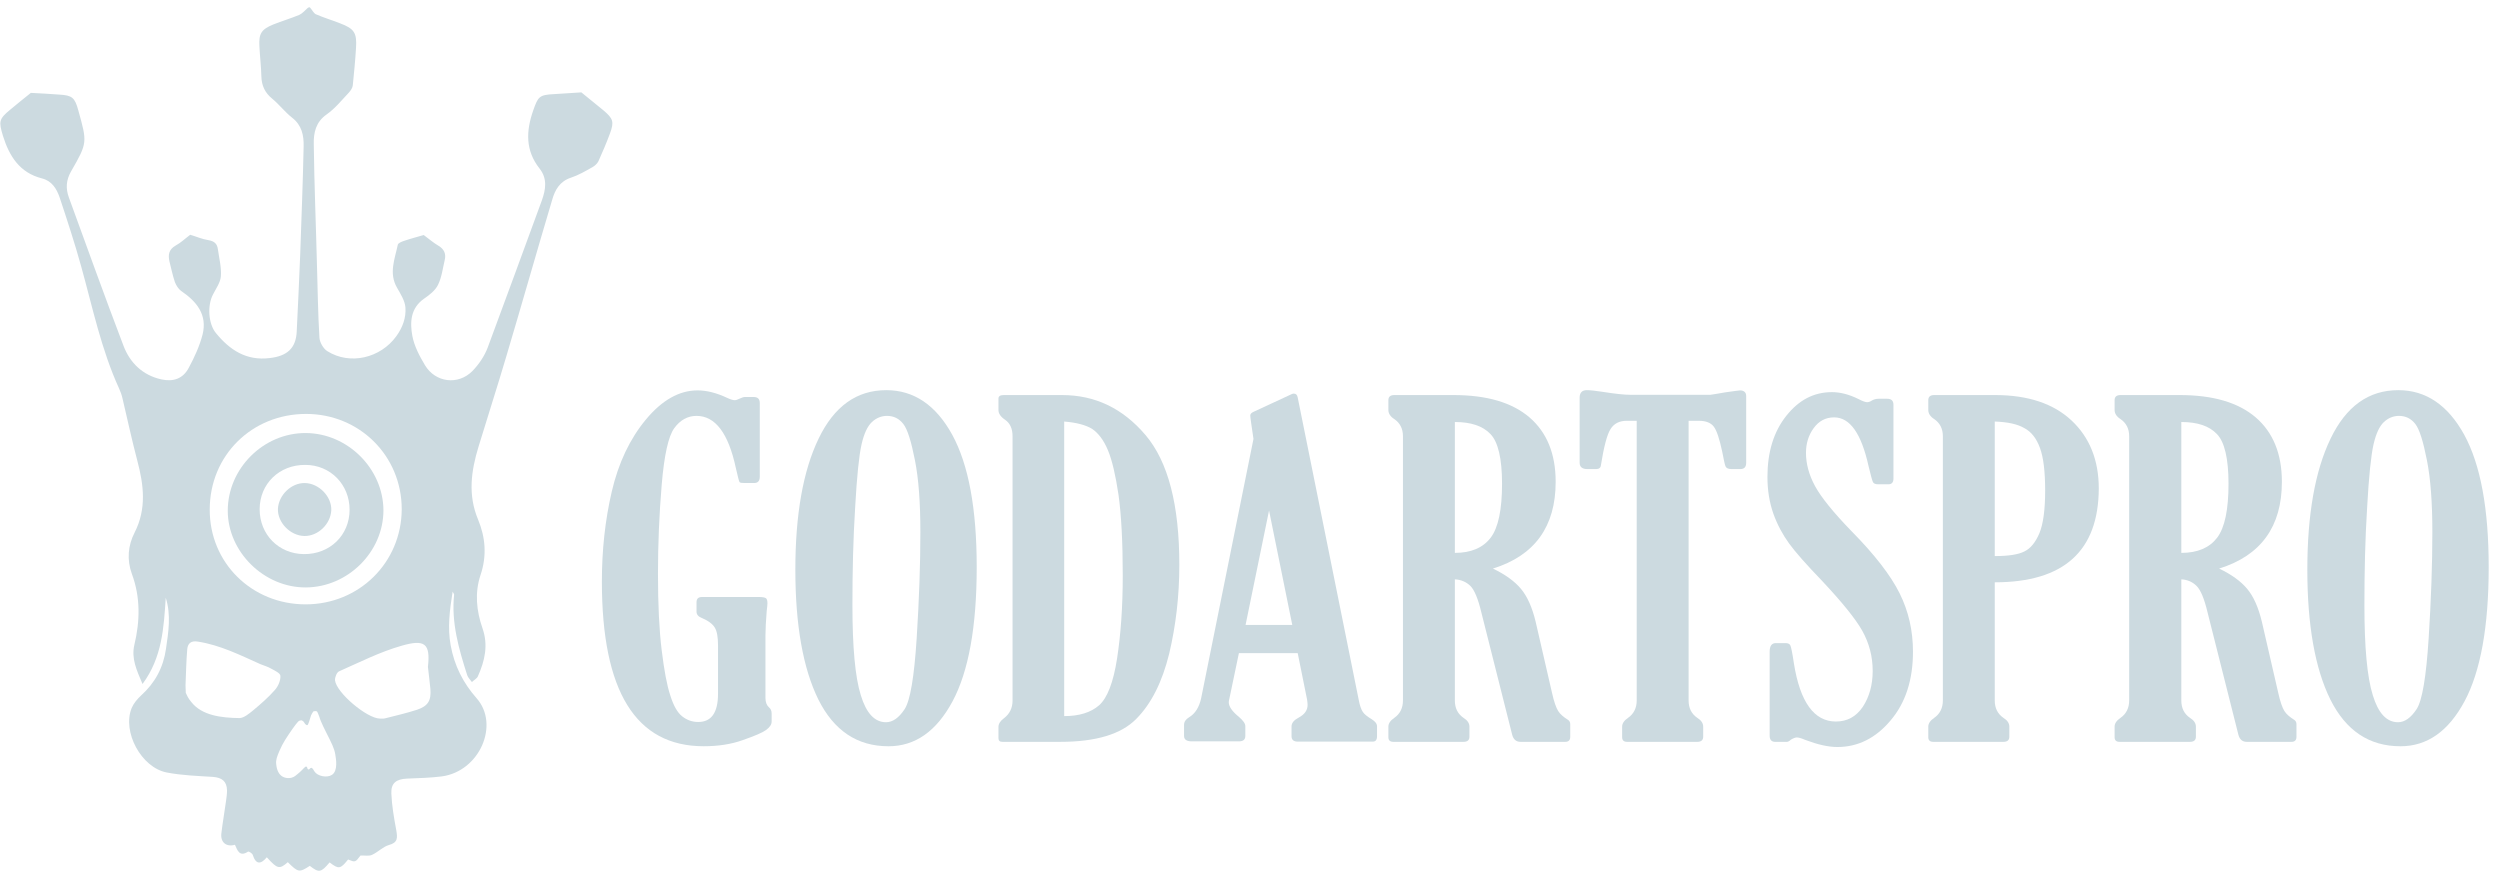 <svg xmlns="http://www.w3.org/2000/svg" width="207" height="73" viewBox="0 0 207 73" fill="none"><path d="M58.142 49.431H62.828C63.135 49.431 63.339 49.472 63.421 49.532C63.503 49.593 63.544 49.735 63.544 49.959C63.544 50.06 63.523 50.263 63.482 50.608C63.421 51.399 63.38 52.069 63.38 52.597V57.792C63.38 58.137 63.482 58.401 63.666 58.563C63.81 58.685 63.892 58.847 63.892 59.07V59.74C63.892 60.004 63.728 60.227 63.421 60.45C63.114 60.673 62.48 60.937 61.498 61.282C60.536 61.627 59.452 61.789 58.265 61.789C52.639 61.789 49.836 57.244 49.836 48.153C49.836 45.555 50.102 43.079 50.654 40.705C51.207 38.331 52.148 36.342 53.478 34.739C54.808 33.136 56.24 32.324 57.754 32.324C58.511 32.324 59.329 32.527 60.229 32.953C60.495 33.075 60.7 33.136 60.843 33.136C60.925 33.136 61.068 33.095 61.273 32.994C61.436 32.913 61.58 32.872 61.682 32.872H62.398C62.746 32.872 62.91 33.035 62.91 33.379V39.467C62.91 39.833 62.746 39.995 62.439 39.995H61.661C61.416 39.995 61.273 39.975 61.232 39.914C61.191 39.853 61.089 39.467 60.925 38.737C60.311 35.876 59.227 34.435 57.672 34.435C56.935 34.435 56.322 34.78 55.831 35.449C55.34 36.119 54.992 37.702 54.787 40.157C54.583 42.613 54.48 45.048 54.48 47.503C54.48 50.06 54.583 52.171 54.787 53.835C54.992 55.499 55.217 56.736 55.503 57.589C55.769 58.441 56.096 59.009 56.485 59.314C56.874 59.618 57.304 59.78 57.815 59.78C58.9 59.78 59.452 59.009 59.452 57.447V53.449C59.452 52.759 59.37 52.272 59.186 51.968C59.002 51.663 58.654 51.399 58.081 51.156C57.815 51.054 57.672 50.872 57.672 50.649V49.877C57.672 49.573 57.815 49.431 58.142 49.431Z" fill="#CCDAE0"></path><path d="M73.568 61.79C70.969 61.79 69.046 60.491 67.757 57.914C66.489 55.337 65.855 51.745 65.855 47.179C65.855 42.613 66.489 39.001 67.778 36.323C69.067 33.644 70.928 32.305 73.384 32.305C75.675 32.305 77.496 33.543 78.846 35.998C80.197 38.474 80.872 42.126 80.872 46.956C80.872 51.887 80.197 55.601 78.867 58.077C77.537 60.552 75.777 61.79 73.568 61.79ZM73.363 59.801C73.915 59.801 74.427 59.436 74.898 58.726C75.368 58.016 75.695 56.047 75.9 52.861C76.105 49.655 76.207 46.733 76.207 44.054C76.207 41.639 76.064 39.651 75.757 38.108C75.45 36.546 75.143 35.551 74.795 35.105C74.448 34.659 73.997 34.435 73.445 34.435C72.995 34.435 72.565 34.598 72.197 34.943C71.829 35.288 71.542 35.897 71.338 36.789C71.133 37.682 70.949 39.428 70.806 42.025C70.642 44.622 70.581 47.321 70.581 50.102C70.581 53.592 70.806 56.068 71.276 57.569C71.726 59.051 72.422 59.801 73.363 59.801Z" fill="#CCDAE0"></path><path d="M82.673 33.949V32.995C82.673 32.812 82.816 32.711 83.103 32.711H87.931C90.672 32.711 92.964 33.807 94.846 36.019C96.728 38.231 97.649 41.822 97.649 46.774C97.649 49.331 97.363 51.786 96.81 54.12C96.237 56.453 95.337 58.26 94.089 59.518C92.841 60.796 90.734 61.425 87.788 61.425H83C82.775 61.425 82.673 61.324 82.673 61.121V60.187C82.673 59.924 82.837 59.68 83.143 59.457C83.594 59.112 83.839 58.625 83.839 58.016V36.12C83.839 35.491 83.634 35.045 83.225 34.761C82.837 34.497 82.673 34.233 82.673 33.949ZM88.115 34.903V59.294C89.363 59.294 90.325 58.99 91 58.402C91.675 57.813 92.186 56.514 92.493 54.526C92.8 52.537 92.964 50.244 92.964 47.646C92.964 44.846 92.841 42.634 92.616 40.99C92.371 39.347 92.084 38.109 91.736 37.277C91.389 36.445 90.939 35.856 90.427 35.511C89.895 35.187 89.118 34.984 88.115 34.903Z" fill="#CCDAE0"></path><path d="M103.788 36.344L103.604 35.086C103.543 34.68 103.522 34.457 103.522 34.396C103.522 34.274 103.624 34.173 103.809 34.092L106.959 32.63C107 32.61 107.062 32.59 107.123 32.59C107.307 32.59 107.409 32.691 107.45 32.914L112.504 57.956C112.586 58.402 112.708 58.747 112.831 58.93C112.954 59.133 113.22 59.336 113.588 59.559C113.875 59.742 114.018 59.924 114.018 60.148V60.959C114.018 61.264 113.895 61.406 113.67 61.406H107.45C107.123 61.406 106.939 61.264 106.939 60.959V60.148C106.939 59.863 107.144 59.62 107.532 59.417C108.023 59.153 108.269 58.808 108.269 58.362C108.269 58.24 108.248 58.098 108.228 57.935L107.45 54.08H102.581L101.804 57.794C101.763 57.956 101.742 58.078 101.742 58.139C101.742 58.504 102.029 58.91 102.581 59.356C102.929 59.66 103.113 59.904 103.113 60.127V60.939C103.113 61.243 102.929 61.385 102.581 61.385H98.694C98.264 61.385 98.039 61.243 98.039 60.939V60.026C98.039 59.762 98.182 59.559 98.448 59.397C98.96 59.092 99.287 58.565 99.451 57.834L103.788 36.344ZM105.077 42.27L103.133 51.746H107L105.077 42.27Z" fill="#CCDAE0"></path><path d="M120.462 47.971V57.996C120.462 58.645 120.707 59.112 121.178 59.437C121.505 59.639 121.669 59.883 121.669 60.167V60.999C121.669 61.283 121.505 61.425 121.178 61.425H115.367C115.101 61.425 114.958 61.303 114.958 61.04V60.167C114.958 59.903 115.122 59.66 115.449 59.437C115.92 59.112 116.165 58.625 116.165 57.996V36.12C116.165 35.491 115.92 35.024 115.449 34.7C115.122 34.497 114.958 34.233 114.958 33.949V33.137C114.958 32.853 115.122 32.711 115.449 32.711H120.339C123.101 32.711 125.188 33.32 126.64 34.558C128.073 35.795 128.809 37.561 128.809 39.895C128.809 43.608 127.07 46.003 123.612 47.078C124.635 47.565 125.413 48.133 125.924 48.742C126.456 49.371 126.865 50.285 127.152 51.482L128.502 57.346C128.666 58.097 128.85 58.605 129.014 58.868C129.177 59.132 129.464 59.376 129.852 59.619C129.955 59.7 130.016 59.802 130.016 59.964V61.019C130.016 61.283 129.873 61.425 129.607 61.425H125.904C125.536 61.425 125.31 61.222 125.208 60.837L122.651 50.69C122.385 49.574 122.078 48.844 121.751 48.519C121.423 48.194 120.973 47.991 120.462 47.971ZM120.462 34.943V45.779C121.812 45.779 122.794 45.353 123.428 44.521C124.062 43.689 124.369 42.188 124.369 40.057C124.369 37.967 124.042 36.587 123.408 35.938C122.774 35.268 121.791 34.943 120.462 34.943Z" fill="#CCDAE0"></path><path d="M139.817 34.841V57.995C139.817 58.645 140.062 59.111 140.533 59.436C140.86 59.639 141.024 59.883 141.024 60.167V60.999C141.024 61.283 140.86 61.425 140.533 61.425H134.722C134.456 61.425 134.313 61.303 134.313 61.039V60.167C134.313 59.903 134.477 59.659 134.804 59.436C135.275 59.111 135.52 58.624 135.52 57.995V34.841H134.702C134.088 34.841 133.638 35.065 133.351 35.531C133.065 35.978 132.799 36.992 132.553 38.535C132.533 38.737 132.39 38.839 132.165 38.839H131.428C130.999 38.839 130.794 38.656 130.794 38.311V32.934C130.794 32.508 130.999 32.305 131.387 32.305C131.633 32.305 132.083 32.345 132.717 32.447C133.74 32.609 134.497 32.69 135.029 32.69H141.617C141.944 32.65 142.354 32.569 142.845 32.487C143.581 32.386 143.99 32.325 144.072 32.325C144.399 32.325 144.584 32.487 144.584 32.792V38.311C144.584 38.677 144.42 38.839 144.093 38.839H143.377C143.09 38.839 142.926 38.758 142.865 38.596C142.804 38.433 142.722 38.027 142.599 37.398C142.374 36.343 142.149 35.653 141.903 35.328C141.658 35.004 141.249 34.841 140.655 34.841H139.817Z" fill="#CCDAE0"></path><path d="M147.94 61.427H146.998C146.692 61.427 146.528 61.264 146.528 60.919V53.959C146.528 53.492 146.692 53.249 147.039 53.249H147.837C148.042 53.249 148.185 53.309 148.246 53.452C148.308 53.593 148.41 54.081 148.533 54.913C149.044 58.139 150.211 59.742 152.011 59.742C152.952 59.742 153.689 59.336 154.241 58.525C154.773 57.713 155.059 56.719 155.059 55.562C155.059 54.365 154.773 53.269 154.2 52.234C153.627 51.219 152.502 49.839 150.865 48.094C149.576 46.755 148.676 45.74 148.144 45.01C147.612 44.279 147.162 43.447 146.835 42.534C146.507 41.6 146.344 40.586 146.344 39.49C146.344 37.441 146.855 35.756 147.899 34.437C148.942 33.118 150.19 32.469 151.684 32.469C152.359 32.469 153.095 32.651 153.873 33.037C154.221 33.22 154.466 33.301 154.589 33.301C154.712 33.301 154.855 33.26 154.998 33.159C155.141 33.078 155.325 33.017 155.551 33.017H156.246C156.614 33.017 156.778 33.179 156.778 33.524V39.632C156.778 39.937 156.635 40.099 156.369 40.099H155.51C155.285 40.099 155.141 40.038 155.08 39.916C155.019 39.794 154.896 39.348 154.712 38.577C154.118 35.898 153.177 34.559 151.868 34.559C151.152 34.559 150.599 34.863 150.17 35.452C149.74 36.04 149.535 36.73 149.535 37.501C149.535 38.394 149.781 39.328 150.292 40.261C150.804 41.195 151.806 42.432 153.3 43.975C155.223 45.923 156.553 47.648 157.29 49.129C158.026 50.611 158.394 52.214 158.394 53.959C158.394 56.292 157.781 58.2 156.533 59.661C155.305 61.122 153.832 61.853 152.134 61.853C151.377 61.853 150.497 61.65 149.474 61.264C149.147 61.122 148.922 61.061 148.778 61.061C148.656 61.061 148.492 61.122 148.287 61.244C148.144 61.386 148.021 61.427 147.94 61.427Z" fill="#CCDAE0"></path><path d="M165.166 48.215V57.996C165.166 58.645 165.411 59.112 165.882 59.437C166.209 59.639 166.373 59.883 166.373 60.167V60.999C166.373 61.283 166.209 61.425 165.882 61.425H160.071C159.805 61.425 159.662 61.303 159.662 61.04V60.167C159.662 59.903 159.826 59.66 160.153 59.437C160.624 59.112 160.869 58.625 160.869 57.996V36.12C160.869 35.491 160.624 35.024 160.153 34.7C159.826 34.497 159.662 34.233 159.662 33.949V33.137C159.662 32.853 159.826 32.711 160.153 32.711H165.186C167.928 32.711 170.035 33.421 171.529 34.821C173.022 36.222 173.779 38.109 173.779 40.443C173.759 45.617 170.894 48.215 165.166 48.215ZM165.166 34.903V46.043C166.291 46.043 167.109 45.922 167.621 45.658C168.132 45.414 168.542 44.907 168.869 44.136C169.176 43.385 169.339 42.208 169.339 40.625C169.339 39.042 169.196 37.865 168.91 37.094C168.623 36.303 168.194 35.755 167.621 35.45C167.028 35.105 166.23 34.943 165.166 34.903Z" fill="#CCDAE0"></path><path d="M180.613 47.971V57.996C180.613 58.645 180.858 59.112 181.329 59.437C181.656 59.639 181.82 59.883 181.82 60.167V60.999C181.82 61.283 181.656 61.425 181.329 61.425H175.498C175.232 61.425 175.089 61.303 175.089 61.04V60.167C175.089 59.903 175.253 59.66 175.58 59.437C176.05 59.112 176.296 58.625 176.296 57.996V36.12C176.296 35.491 176.05 35.024 175.58 34.7C175.253 34.497 175.089 34.233 175.089 33.949V33.137C175.089 32.853 175.253 32.711 175.58 32.711H180.47C183.232 32.711 185.319 33.32 186.771 34.558C188.203 35.795 188.94 37.561 188.94 39.895C188.94 43.608 187.201 46.003 183.743 47.078C184.766 47.565 185.544 48.133 186.055 48.742C186.587 49.371 186.996 50.285 187.283 51.482L188.633 57.346C188.797 58.097 188.981 58.605 189.145 58.868C189.308 59.132 189.595 59.376 189.983 59.619C190.086 59.7 190.147 59.802 190.147 59.964V61.019C190.147 61.283 190.004 61.425 189.738 61.425H186.035C185.666 61.425 185.441 61.222 185.339 60.837L182.782 50.69C182.516 49.574 182.209 48.844 181.881 48.519C181.554 48.194 181.124 47.991 180.613 47.971ZM180.613 34.943V45.779C181.963 45.779 182.945 45.353 183.58 44.521C184.214 43.689 184.521 42.188 184.521 40.057C184.521 37.967 184.193 36.587 183.559 35.938C182.925 35.268 181.943 34.943 180.613 34.943Z" fill="#CCDAE0"></path><path d="M198.76 61.79C196.162 61.79 194.239 60.491 192.95 57.914C191.681 55.337 191.047 51.745 191.047 47.179C191.047 42.613 191.681 39.001 192.97 36.323C194.259 33.644 196.121 32.305 198.576 32.305C200.867 32.305 202.688 33.543 204.039 35.998C205.389 38.474 206.064 42.126 206.064 46.956C206.064 51.887 205.389 55.601 204.059 58.077C202.729 60.552 200.97 61.79 198.76 61.79ZM198.555 59.801C199.108 59.801 199.619 59.436 200.09 58.726C200.561 58.016 200.888 56.047 201.092 52.861C201.297 49.655 201.399 46.733 201.399 44.054C201.399 41.639 201.256 39.651 200.949 38.108C200.642 36.546 200.335 35.551 199.988 35.105C199.64 34.659 199.19 34.435 198.637 34.435C198.187 34.435 197.758 34.598 197.389 34.943C197.021 35.288 196.735 35.897 196.53 36.789C196.325 37.682 196.141 39.428 195.998 42.025C195.834 44.622 195.773 47.321 195.773 50.102C195.773 53.592 195.998 56.068 196.469 57.569C196.919 59.051 197.614 59.801 198.555 59.801Z" fill="#CCDAE0"></path><path d="M25.673 0.628C25.836 0.811 25.959 1.074 26.143 1.176C26.798 1.46 27.473 1.663 28.148 1.927C29.335 2.373 29.56 2.718 29.478 3.976C29.417 5.011 29.314 6.026 29.212 7.061C29.192 7.284 29.028 7.507 28.885 7.67C28.291 8.299 27.739 8.989 27.044 9.476C26.143 10.105 25.959 10.998 25.98 11.931C26.02 15.279 26.164 18.648 26.246 21.996C26.307 23.985 26.327 25.974 26.45 27.962C26.471 28.348 26.777 28.876 27.105 29.078C28.987 30.256 31.504 29.647 32.813 27.841C33.345 27.11 33.631 26.298 33.57 25.466C33.529 24.898 33.161 24.33 32.874 23.823C32.179 22.625 32.69 21.448 32.936 20.271C32.956 20.129 33.263 20.008 33.447 19.947C33.979 19.764 34.532 19.622 35.084 19.46C35.452 19.724 35.861 20.089 36.312 20.353C36.782 20.637 36.946 21.022 36.823 21.53C36.659 22.22 36.578 22.95 36.271 23.579C36.046 24.046 35.555 24.431 35.105 24.736C33.979 25.527 33.938 26.704 34.143 27.82C34.307 28.673 34.736 29.484 35.186 30.235C36.046 31.676 37.928 31.919 39.115 30.722C39.647 30.174 40.117 29.484 40.383 28.774C41.897 24.715 43.37 20.657 44.864 16.598C45.191 15.685 45.334 14.792 44.679 13.96C43.493 12.459 43.554 10.856 44.148 9.151C44.557 7.994 44.639 7.852 45.907 7.791C46.664 7.751 47.421 7.69 48.137 7.649C48.71 8.116 49.344 8.623 49.958 9.131C50.776 9.821 50.858 10.084 50.511 11.038C50.224 11.809 49.897 12.58 49.549 13.352C49.447 13.555 49.242 13.737 49.058 13.839C48.485 14.163 47.892 14.508 47.278 14.711C46.337 15.016 45.948 15.746 45.723 16.538C44.434 20.86 43.206 25.203 41.917 29.525C41.181 32.021 40.383 34.476 39.626 36.972C39.012 38.981 38.726 40.97 39.585 43.02C40.199 44.501 40.322 46.023 39.79 47.606C39.299 49.067 39.442 50.569 39.953 52.03C40.444 53.43 40.138 54.729 39.565 56.007C39.483 56.19 39.237 56.311 39.074 56.474C38.951 56.291 38.746 56.108 38.685 55.906C37.989 53.734 37.355 51.543 37.601 49.229C37.601 49.189 37.56 49.148 37.478 48.986C37.232 50.548 37.048 51.949 37.314 53.43C37.621 55.114 38.337 56.535 39.462 57.813C41.386 59.984 39.728 63.86 36.578 64.287C35.616 64.408 34.654 64.428 33.693 64.469C32.813 64.51 32.363 64.834 32.404 65.707C32.445 66.722 32.629 67.757 32.813 68.751C32.915 69.36 32.956 69.766 32.199 69.969C31.708 70.111 31.299 70.557 30.808 70.78C30.562 70.902 30.235 70.821 29.846 70.841C29.417 71.409 29.417 71.409 28.823 71.166C28.169 71.977 28.046 71.977 27.289 71.409C26.573 72.262 26.409 72.282 25.652 71.693C24.773 72.262 24.691 72.241 23.831 71.389C23.136 71.998 22.972 71.957 22.092 70.983C21.601 71.572 21.192 71.612 20.926 70.78C20.885 70.658 20.599 70.476 20.537 70.516C19.821 70.983 19.658 70.395 19.453 69.948C18.737 70.151 18.246 69.745 18.328 69.015C18.43 68.122 18.594 67.229 18.716 66.316C18.757 66.032 18.798 65.727 18.798 65.443C18.778 64.692 18.389 64.388 17.632 64.327C16.364 64.246 15.054 64.205 13.806 63.962C11.699 63.556 10.103 60.593 10.901 58.625C11.065 58.239 11.371 57.874 11.678 57.59C12.845 56.535 13.52 55.276 13.745 53.714C13.949 52.314 14.175 50.913 13.724 49.493C13.561 51.949 13.438 54.424 11.801 56.636C11.31 55.479 10.86 54.526 11.126 53.389C11.597 51.421 11.637 49.452 10.921 47.525C10.492 46.348 10.594 45.171 11.146 44.095C12.149 42.127 11.903 40.158 11.371 38.149C10.921 36.445 10.553 34.72 10.144 32.995C10.083 32.711 9.98 32.427 9.858 32.163C8.384 28.936 7.668 25.466 6.727 22.078C6.195 20.15 5.561 18.222 4.927 16.314C4.681 15.624 4.293 14.975 3.474 14.772C1.633 14.305 0.774 12.946 0.242 11.241C-0.106 10.084 -0.106 9.861 0.835 9.09C1.408 8.623 1.981 8.136 2.554 7.69C3.311 7.73 4.108 7.771 4.906 7.832C5.97 7.893 6.195 8.075 6.482 9.131C7.218 11.789 7.259 11.809 5.888 14.184C5.459 14.934 5.438 15.624 5.704 16.355C7.198 20.454 8.671 24.553 10.226 28.632C10.758 30.032 11.801 31.067 13.356 31.412C14.359 31.635 15.156 31.351 15.627 30.458C16.098 29.586 16.527 28.652 16.773 27.699C17.182 26.055 16.282 24.959 14.993 24.087C14.768 23.924 14.584 23.62 14.481 23.356C14.297 22.808 14.175 22.22 14.031 21.651C13.909 21.103 13.97 20.657 14.543 20.332C14.993 20.089 15.361 19.724 15.75 19.439C16.241 19.581 16.732 19.805 17.264 19.886C17.734 19.967 17.98 20.17 18.041 20.637C18.144 21.387 18.348 22.159 18.287 22.889C18.246 23.396 17.878 23.904 17.632 24.391C17.162 25.284 17.243 26.806 17.878 27.577C19.023 28.977 20.394 29.89 22.338 29.647C23.75 29.484 24.506 28.855 24.568 27.455C24.67 25.345 24.773 23.234 24.854 21.144C24.957 18.141 25.079 15.117 25.141 12.114C25.161 11.221 24.997 10.368 24.179 9.739C23.586 9.273 23.115 8.644 22.522 8.157C21.929 7.67 21.663 7.081 21.642 6.33C21.622 5.498 21.519 4.666 21.479 3.834C21.417 2.779 21.642 2.434 22.624 2.028C23.34 1.744 24.077 1.521 24.773 1.237C25.038 1.115 25.243 0.872 25.468 0.669C25.468 0.669 25.529 0.608 25.611 0.608C25.611 0.567 25.652 0.628 25.673 0.628ZM25.304 50.041C29.744 50.041 33.243 46.571 33.263 42.167C33.263 37.743 29.765 34.273 25.345 34.273C20.844 34.273 17.366 37.723 17.366 42.188C17.346 46.591 20.844 50.041 25.304 50.041ZM35.432 55.216C35.657 53.247 35.145 52.922 33.243 53.47C31.463 53.978 29.785 54.83 28.087 55.581C27.882 55.662 27.719 56.088 27.739 56.332C27.862 57.367 30.378 59.477 31.442 59.497C31.585 59.497 31.749 59.518 31.892 59.477C32.772 59.254 33.652 59.051 34.532 58.767C35.432 58.462 35.718 58.016 35.636 57.042C35.575 56.413 35.493 55.743 35.432 55.216ZM15.361 56.738C15.361 56.941 15.382 57.143 15.382 57.367C15.463 57.549 15.586 57.833 15.832 58.117C16.712 59.254 18.348 59.437 19.821 59.457C20.19 59.457 20.619 59.092 20.947 58.828C21.581 58.3 22.215 57.752 22.767 57.123C23.033 56.819 23.238 56.352 23.218 55.966C23.218 55.743 22.747 55.52 22.44 55.358C22.174 55.195 21.847 55.114 21.56 54.992C19.883 54.242 18.226 53.41 16.384 53.125C15.811 53.024 15.545 53.288 15.504 53.755C15.422 54.729 15.402 55.743 15.361 56.738ZM25.939 58.909C25.857 59.031 25.796 59.152 25.755 59.234C25.693 59.396 25.693 59.477 25.591 59.761C25.509 59.984 25.489 60.045 25.427 60.045C25.366 60.045 25.325 59.984 25.264 59.944C25.182 59.842 25.182 59.782 25.1 59.721C25.079 59.7 25.018 59.66 24.957 59.639C24.875 59.639 24.813 59.68 24.773 59.68C24.732 59.7 24.67 59.761 24.588 59.863C24.588 59.863 24.384 60.106 24.22 60.35C23.729 61.06 23.422 61.506 23.136 62.176C22.931 62.663 22.829 62.927 22.87 63.272C22.89 63.414 22.931 64.084 23.443 64.327C23.77 64.489 24.118 64.408 24.159 64.388C24.384 64.327 24.506 64.205 24.793 63.962C25.12 63.678 25.264 63.434 25.366 63.475C25.427 63.495 25.448 63.556 25.448 63.617C25.468 63.657 25.489 63.698 25.55 63.718C25.632 63.718 25.673 63.576 25.775 63.576C25.877 63.576 25.98 63.779 26.041 63.881C26.287 64.266 27.064 64.428 27.473 64.165C28.005 63.84 27.821 62.825 27.76 62.46C27.678 61.953 27.453 61.527 27.023 60.674C27.023 60.674 26.532 59.721 26.45 59.376C26.43 59.315 26.409 59.254 26.348 59.112C26.287 58.97 26.266 58.929 26.246 58.909C26.143 58.848 26 58.889 25.939 58.909Z" fill="#CCDAE0"></path><path d="M31.749 42.248C31.749 45.698 28.803 48.62 25.325 48.64C21.867 48.66 18.859 45.698 18.859 42.288C18.859 38.778 21.826 35.835 25.325 35.856C28.782 35.876 31.728 38.798 31.749 42.248ZM28.946 42.207C28.946 40.117 27.35 38.494 25.284 38.494C23.135 38.473 21.499 40.056 21.499 42.167C21.499 44.257 23.074 45.86 25.161 45.88C27.309 45.901 28.946 44.318 28.946 42.207Z" fill="#CCDAE0"></path><path d="M25.201 44.38C24.035 44.359 22.971 43.264 23.012 42.127C23.073 40.991 24.117 39.976 25.242 39.996C26.408 40.017 27.472 41.112 27.431 42.249C27.37 43.406 26.326 44.4 25.201 44.38Z" fill="#CCDAE0"></path></svg>